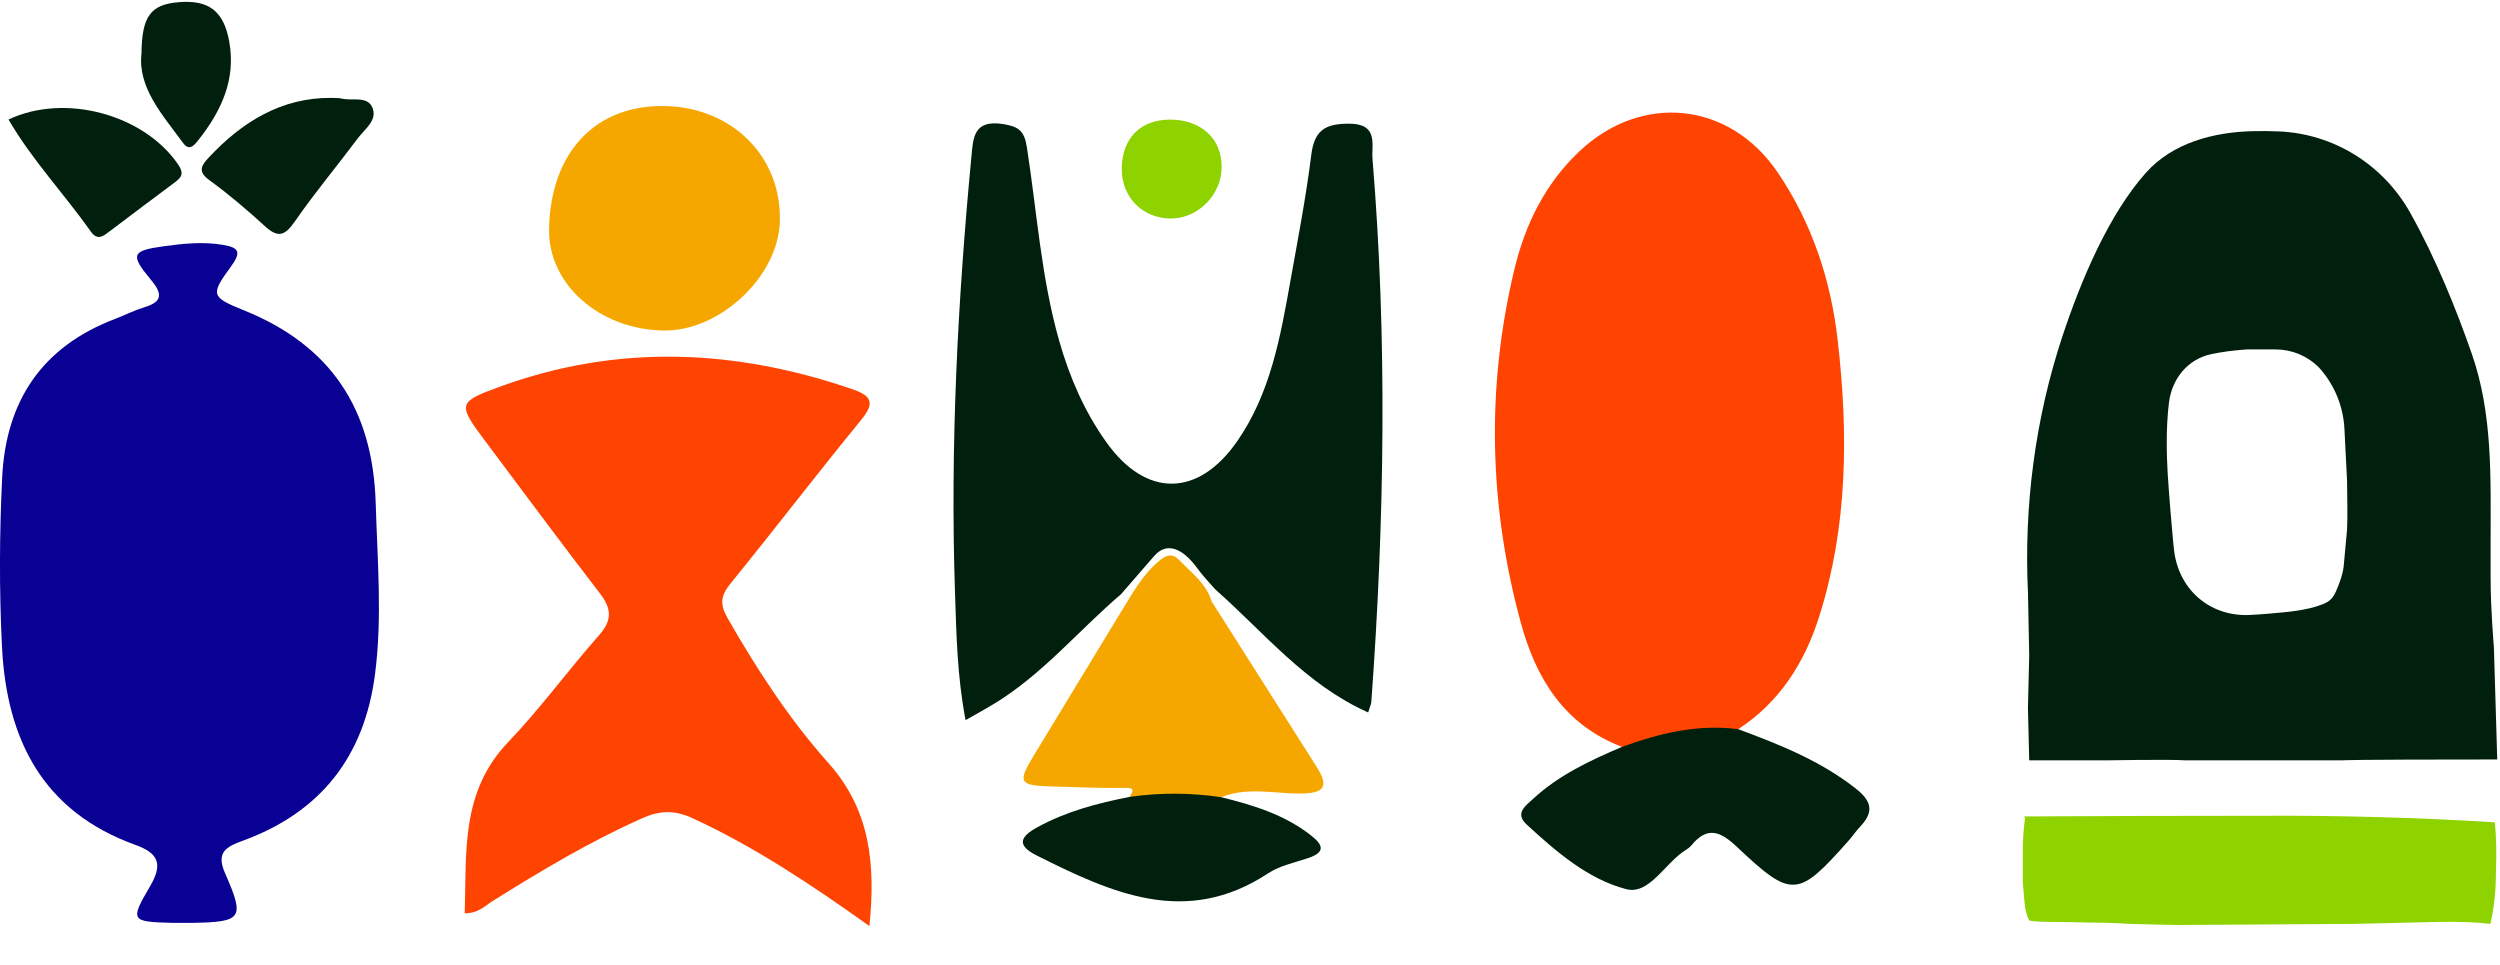 <svg xmlns="http://www.w3.org/2000/svg" width="57" height="22" viewBox="0 0 57 22" fill="none"><path d="M4.108 21.041C4.044 21.041 3.979 21.042 3.915 21.041C2.989 21.015 2.958 20.996 3.42 20.21C3.717 19.705 3.619 19.456 3.09 19.265C0.975 18.503 0.149 16.86 0.045 14.74C-0.019 13.457 -0.013 12.174 0.049 10.891C0.134 9.135 0.962 7.902 2.629 7.269C2.848 7.185 3.06 7.076 3.284 7.008C3.701 6.883 3.714 6.707 3.444 6.383C2.958 5.8 3.001 5.715 3.745 5.613C4.19 5.552 4.633 5.507 5.086 5.583C5.469 5.647 5.492 5.765 5.27 6.071C4.802 6.714 4.799 6.769 5.551 7.071C7.547 7.873 8.502 9.331 8.566 11.472C8.604 12.775 8.719 14.073 8.55 15.375C8.307 17.25 7.31 18.522 5.534 19.169C5.17 19.302 4.919 19.427 5.128 19.901C5.588 20.949 5.528 21.021 4.364 21.042C4.279 21.043 4.193 21.042 4.108 21.041Z" fill="#090094"></path><path d="M7.551 2.232C7.66 2.238 7.726 2.231 7.787 2.247C8.027 2.306 8.368 2.182 8.487 2.445C8.619 2.737 8.317 2.941 8.158 3.153C7.687 3.785 7.179 4.39 6.731 5.037C6.512 5.352 6.36 5.448 6.048 5.164C5.64 4.791 5.217 4.43 4.77 4.105C4.503 3.911 4.591 3.773 4.751 3.601C5.52 2.773 6.424 2.223 7.551 2.232Z" fill="#00200D"></path><path d="M0.194 2.725C1.487 2.114 3.29 2.615 4.064 3.754C4.203 3.958 4.138 4.045 3.979 4.163C3.483 4.529 2.993 4.903 2.5 5.274C2.36 5.38 2.225 5.496 2.073 5.282C1.464 4.421 0.731 3.648 0.194 2.725Z" fill="#00200D"></path><path d="M3.226 1.218C3.233 0.366 3.441 0.105 4.061 0.051C4.756 -0.01 5.097 0.246 5.225 0.938C5.386 1.807 5.048 2.526 4.53 3.185C4.443 3.295 4.323 3.462 4.178 3.264C3.701 2.614 3.137 1.997 3.226 1.218Z" fill="#00200D"></path><path d="M19.823 21.115C18.507 20.175 17.216 19.315 15.8 18.659C15.391 18.469 15.057 18.472 14.649 18.653C13.451 19.184 12.335 19.855 11.228 20.546C11.053 20.656 10.903 20.826 10.596 20.823C10.639 19.44 10.497 18.059 11.583 16.924C12.32 16.153 12.952 15.282 13.66 14.481C13.961 14.141 13.946 13.877 13.68 13.532C12.793 12.38 11.928 11.212 11.056 10.048C10.426 9.207 10.438 9.166 11.403 8.814C14.093 7.836 16.772 7.957 19.448 8.879C19.919 9.041 19.925 9.22 19.619 9.593C18.617 10.816 17.657 12.075 16.658 13.301C16.433 13.578 16.406 13.774 16.587 14.09C17.259 15.263 17.994 16.396 18.892 17.402C19.847 18.473 19.964 19.71 19.823 21.115Z" fill="#FF4301"></path><path d="M12.519 5.221C12.551 3.473 13.578 2.384 15.163 2.418C16.707 2.451 17.83 3.585 17.78 5.061C17.738 6.315 16.402 7.56 15.125 7.536C13.658 7.509 12.496 6.476 12.519 5.221Z" fill="#F5A700"></path><path d="M25.56 13.547C24.587 14.378 23.764 15.383 22.653 16.054C22.455 16.174 22.252 16.284 22.015 16.419C21.824 15.423 21.806 14.465 21.774 13.512C21.663 10.192 21.833 6.881 22.148 3.576C22.189 3.144 22.195 2.727 22.86 2.827C23.227 2.883 23.354 2.983 23.412 3.353C23.643 4.831 23.738 6.332 24.152 7.779C24.389 8.609 24.729 9.391 25.231 10.091C26.13 11.346 27.313 11.341 28.202 10.069C28.97 8.968 29.195 7.672 29.425 6.386C29.594 5.439 29.777 4.493 29.896 3.539C29.966 2.973 30.206 2.818 30.765 2.82C31.436 2.822 31.267 3.303 31.293 3.619C31.633 7.744 31.567 11.87 31.267 15.995C31.263 16.056 31.233 16.115 31.194 16.244C29.774 15.611 28.827 14.427 27.72 13.449C27.72 13.449 27.448 13.162 27.3 12.958C26.968 12.504 26.606 12.342 26.315 12.677C26.139 12.878 25.56 13.547 25.56 13.547Z" fill="#00200D"></path><path d="M27.625 13.712C28.42 14.966 29.215 16.219 30.012 17.472C30.287 17.903 30.236 18.088 29.663 18.093C29.058 18.098 28.44 17.935 27.846 18.176C27.15 18.375 26.455 18.322 25.76 18.168C25.814 18.055 25.9 17.96 25.656 17.964C25.104 17.973 24.551 17.947 23.999 17.932C23.226 17.91 23.191 17.849 23.581 17.207C24.24 16.12 24.9 15.035 25.56 13.949C25.815 13.542 26.039 13.116 26.418 12.797C26.591 12.652 26.724 12.598 26.898 12.781C27.172 13.068 27.506 13.306 27.625 13.712Z" fill="#F5A700"></path><path d="M25.761 18.168C26.457 18.07 27.152 18.072 27.847 18.177C28.569 18.356 29.274 18.569 29.878 19.037C30.191 19.279 30.215 19.439 29.803 19.572C29.5 19.671 29.171 19.742 28.911 19.913C27.038 21.147 25.337 20.356 23.633 19.503C23.167 19.269 23.266 19.074 23.647 18.864C24.309 18.499 25.027 18.312 25.761 18.168Z" fill="#00200D"></path><path d="M27.854 3.793C27.859 4.434 27.32 4.985 26.692 4.982C26.047 4.978 25.573 4.496 25.576 3.848C25.58 3.155 26.002 2.726 26.68 2.727C27.379 2.728 27.849 3.155 27.854 3.793Z" fill="#8ED200"></path><path d="M36.984 17.029C35.667 16.527 35.02 15.473 34.672 14.19C33.947 11.519 33.884 8.83 34.529 6.137C34.773 5.12 35.224 4.197 36.001 3.459C37.425 2.105 39.439 2.314 40.537 3.939C41.32 5.099 41.744 6.389 41.901 7.769C42.142 9.886 42.13 11.99 41.481 14.047C41.147 15.105 40.581 16.006 39.631 16.625C38.766 16.875 37.883 17.006 36.984 17.029Z" fill="#FF4301"></path><path d="M36.984 17.028C37.84 16.717 38.71 16.506 39.631 16.625C40.571 16.974 41.497 17.342 42.302 17.971C42.664 18.253 42.741 18.499 42.418 18.84C42.319 18.944 42.238 19.065 42.143 19.173C40.992 20.47 40.856 20.492 39.604 19.311C39.221 18.949 38.928 18.832 38.563 19.275C38.533 19.311 38.494 19.344 38.453 19.368C37.971 19.656 37.612 20.41 37.08 20.273C36.209 20.048 35.482 19.421 34.807 18.798C34.53 18.543 34.785 18.371 34.952 18.216C35.541 17.671 36.256 17.337 36.984 17.028Z" fill="#00200D"></path><path d="M51.489 18.6C53.337 18.59 55.135 18.64 56.882 18.749C56.916 19.078 56.924 19.456 56.907 19.885C56.907 20.313 56.865 20.706 56.78 21.065C56.458 21.025 56.059 21.01 55.584 21.02C55.109 21.03 54.473 21.045 53.676 21.065H53.6L49.639 21.09C49.639 21.09 48.868 21.075 48.563 21.065C48.258 21.045 47.953 21.035 47.647 21.035C47.342 21.025 47.062 21.02 46.808 21.02C46.553 21.02 46.375 21.01 46.273 20.99C46.24 20.95 46.206 20.851 46.172 20.692C46.155 20.532 46.138 20.343 46.121 20.124C46.121 19.895 46.121 19.651 46.121 19.392C46.121 19.133 46.138 18.884 46.172 18.645C46.172 18.635 46.163 18.63 46.146 18.63C46.146 18.63 46.146 18.625 46.146 18.615C47.876 18.605 49.657 18.6 51.489 18.6Z" fill="#8ED200"></path><path d="M51.954 2.996C53.202 3.047 54.327 3.747 54.943 4.834C55.532 5.877 56.01 7.07 56.356 8.063C56.837 9.441 56.786 10.885 56.786 12.345V13.179C56.786 13.902 56.861 14.756 56.861 14.756L56.937 17.316C53.412 17.316 53.412 17.336 53.412 17.336H51.618H49.825C49.472 17.31 48.031 17.336 48.031 17.336H46.266L46.237 16.141L46.266 14.945L46.238 13.52C46.142 11.547 46.401 9.549 47.021 7.674C47.457 6.357 48.087 4.883 48.925 3.941C49.535 3.256 50.472 3.008 51.388 2.99C51.577 2.986 51.766 2.988 51.954 2.996ZM53.513 10.97L53.453 9.777C53.426 9.253 53.218 8.755 52.863 8.369C52.602 8.111 52.25 7.967 51.884 7.967H51.227C50.898 7.989 50.632 8.029 50.418 8.074C49.88 8.188 49.519 8.635 49.452 9.181C49.378 9.784 49.402 10.431 49.424 10.809C49.455 11.317 49.53 12.16 49.545 12.319C49.546 12.336 49.548 12.354 49.55 12.371C49.553 12.405 49.56 12.469 49.57 12.553C49.673 13.428 50.362 14.041 51.243 14.023C51.284 14.022 51.269 14.022 51.31 14.02C51.397 14.016 51.569 14.006 51.758 13.989C52.159 13.953 52.571 13.924 52.947 13.781C52.963 13.774 52.979 13.768 52.995 13.761C53.135 13.7 53.202 13.614 53.264 13.474C53.338 13.306 53.421 13.082 53.437 12.899L53.513 12.073C53.529 11.805 53.513 11.171 53.513 10.97Z" fill="#00200D"></path></svg>